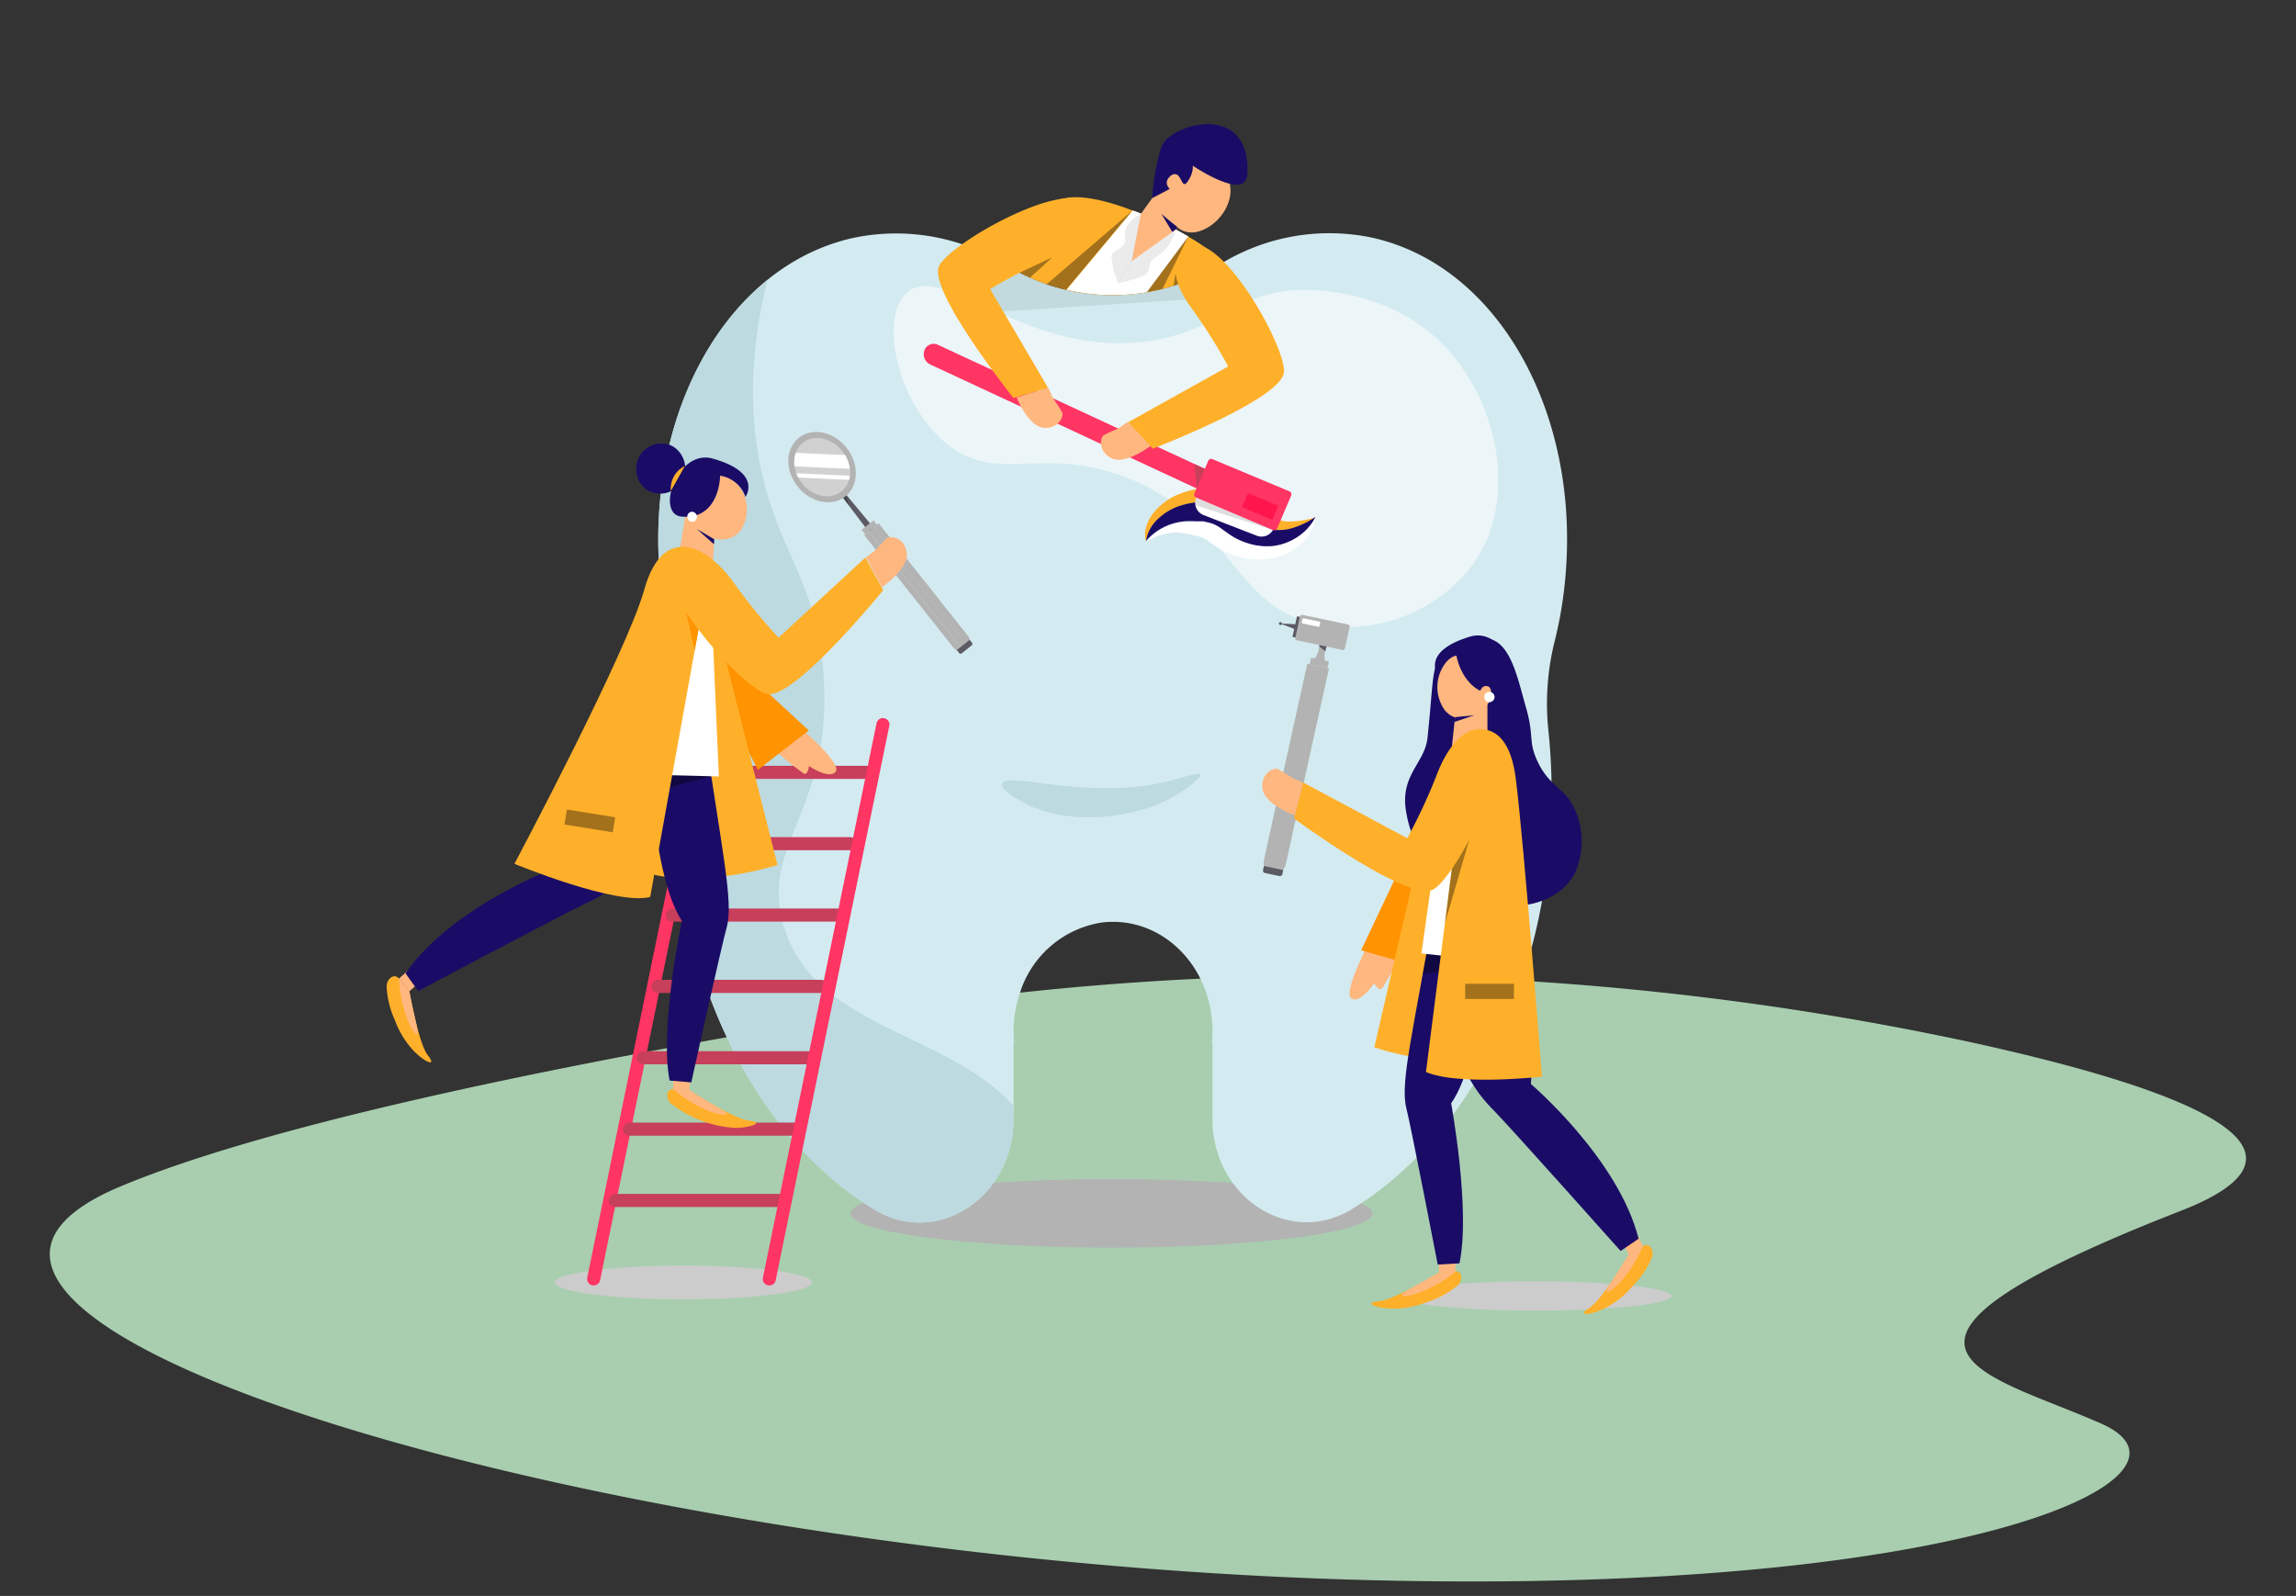 <svg xmlns="http://www.w3.org/2000/svg" viewBox="0 0 277.2 192.7"><rect x="0" y="0" width="277.2" height="192.7" fill="#333333" stroke="none"/><g style="isolation:isolate"><g id="Warstwa_1" data-name="Warstwa 1"><path d="M103.1,122.6a361,361,0,0,1,135.1,3.3c25.9,5.7,44.1,12.9,25.1,20.3-42.5,16.6-23.6,19.5-9.6,25.7s-15.3,20.7-88.1,18.9c-92.8-2.3-188.5-31.4-151.4-47.4C33.1,135.4,70.6,128,103.1,122.6Z" style="fill:#a8ceaf"/><ellipse cx="134.19" cy="146.51" rx="31.5" ry="4.14" style="fill:#b3b3b3;mix-blend-mode:multiply"/><path d="M165.63,28.69a25.11,25.11,0,0,0-18.57,3.37,24.53,24.53,0,0,1-25.49,0A25.09,25.09,0,0,0,103,28.73C86.48,32.4,76.34,52.93,80.35,74.6c.19,1,.41,2,.66,3a30.69,30.69,0,0,1,.75,10.55,73.3,73.3,0,0,0-.38,7.61c0,22.4,10,41.68,24.21,50.3,7.54,4.56,16.78-1.51,16.78-10.95v-9.28h.07a14,14,0,0,1,.67-5.85,12.34,12.34,0,0,1,9.91-8.59c7.24-.87,13.36,5.31,13.36,13.06,0,.46,0,.92-.06,1.36h.06v9.29c0,9.43,9.26,15.5,16.8,10.92,14.25-8.63,24.16-27.92,24.15-50.33a72.93,72.93,0,0,0-.4-7.6,30.92,30.92,0,0,1,.74-10.55c.25-1,.47-2,.66-3C192.32,52.86,182.15,32.34,165.63,28.69Z" style="fill:#d3ebf0"/><path d="M140.29,40.9c7.85-1.68,9.33-5.89,17.31-5.89,1.79,0,10.65.21,17,7s8.86,18.68,2.95,26.52a19.28,19.28,0,0,1-17.69,7c-11.19-1.69-11.07-13.2-24.31-18.05-10-3.68-15.2,1.07-21.37-4-5.89-4.91-8-15-4.78-18.06C113.87,31.14,124.69,44.23,140.29,40.9Z" style="fill:#fff;opacity:0.57"/><path d="M122.37,135.15v-1.62c-8-9-24.36-9.33-27.83-22-2.68-9.78,5.95-13.61,4.9-29.85-.71-11.08-5-14.33-7.36-24.12-1.39-5.92-1.93-13.76.59-23.77C82.55,42,77.26,57.94,80.35,74.6c.19,1,.41,2,.66,3a30.69,30.69,0,0,1,.75,10.55,73.3,73.3,0,0,0-.38,7.61c0,22.4,10,41.68,24.21,50.3C113.13,150.66,122.37,144.59,122.37,135.15Z" style="fill:#bcdae0"/><path d="M121,94.55c.82-1.39,10.89,2.25,20.57-.34,1.36-.37,3.09-1,3.35-.69s-2.43,2.65-6,3.92c-4.39,1.56-10.78,1.94-15.31-.51C123.07,96.65,120.52,95.27,121,94.55Z" style="fill:#bcdae0"/><path d="M121.57,32.07a24.53,24.53,0,0,0,25.49,0l.64-.37c-1.47-1.5-4.15-3.42-9.08-5.48,0,0-6.7-3.2-10.34-2.22-2.09.57-4.87,4.64-6.85,8Z" style="fill:#ffb02a"/><g style="opacity:0.36"><path d="M142.72,34.14l-.78-1.22-.26,1.58C142,34.39,142.37,34.27,142.72,34.14Z"/></g><g style="opacity:0.36"><path d="M124.36,33.52l2.71-2.47-4,1.88C123.52,33.14,123.94,33.34,124.36,33.52Z"/></g><g style="opacity:0.36"><path d="M128.71,35l8-9.57-10.36,8.9A21.31,21.31,0,0,0,128.71,35Z"/></g><path d="M138.49,35.27l5-6.71a39.75,39.75,0,0,0-6.72-3.15l-8,9.57A24.23,24.23,0,0,0,138.49,35.27Z" style="fill:#fff"/><g style="opacity:0.08"><path d="M121.57,32.07l-.64-.36-3.31,2,1.59,4L146,36l-1.52-2.23-.6-.07A24.49,24.49,0,0,1,121.57,32.07Z"/></g><path d="M148.44,22.05c.58,2.21-1,4.74-3.15,5.69s-3.84-.24-4.5-2.53a5.51,5.51,0,0,1,1.74-5.77C144.66,18,147.72,19.29,148.44,22.05Z" style="fill:#ffb780"/><path d="M144.82,22.72l-3.17-2.3-5.56,7.68a2.47,2.47,0,0,0,.55,3.43h0a2.46,2.46,0,0,0,3.57-.77Z" style="fill:#ffb780"/><path d="M140.21,17.75a25,25,0,0,0-1.09,6.17.53.53,0,0,1,.1-.22l-.1.22,2.11-1.11s-.94-.8.21-1.66c1.26-.71,1.14,1.92,1.93.79S144,20,144,20s6.46,4.41,6.6,1C151,12.05,141.17,15,140.21,17.75Z" style="fill:#1a0c66"/><g style="opacity:0.36"><path d="M140.36,34.87l3.1-6.31-5,6.71C139.12,35.16,139.74,35,140.36,34.87Z"/></g><path d="M137.74,25.82l-1.1,5.71,5.3-3.79,1,.82L138,33.76A33.16,33.16,0,0,1,135,32.31c-.11-.18-1-2.2-1-2.2l2.93-4.05Z" style="fill:#fff"/><g style="opacity:0.08"><path d="M137.74,25.82s-2.23,1.15-1.91,2.74S134.29,30,134.2,31A10.75,10.75,0,0,0,135,34.2l1.69-2.67Z"/></g><g style="opacity:0.08"><path d="M141.94,27.74a5.45,5.45,0,0,1-2.2,3.19c-1.63.86-.32,1.9-2,2.49a19.07,19.07,0,0,1-2.79.78l1.69-2.67Z"/></g><path d="M142.14,27.4s-1.3-1-1.92-1.58L141.53,28l.41-.29Z" style="fill:#1a0c66"/><path d="M157.17,65.6a5,5,0,0,0,1.65-3.15,6.25,6.25,0,0,1-2.08,2.35A6.81,6.81,0,0,1,153.4,66c-.3,0-.61,0-.9,0l-.87-.11a9.18,9.18,0,0,1-1.55-.45,7.88,7.88,0,0,1-1.42-.72c-.42-.27-.8-.56-1.13-.79a4.11,4.11,0,0,0-1.92-.85c-.19,0-.4,0-.6-.09l-.65,0a10.6,10.6,0,0,0-1.26,0,6.94,6.94,0,0,0-4.75,2.43,7.6,7.6,0,0,1,2.87-1.06,5.91,5.91,0,0,1,2.05.09c.31,0,.62.13.93.2l.5.11c.14.05.29.08.4.13a3.76,3.76,0,0,1,1,.59A10.93,10.93,0,0,0,149,67.05a10,10,0,0,0,1.89.42c.36,0,.75.06,1.12.07a11.28,11.28,0,0,0,1.16-.07A7.47,7.47,0,0,0,157.17,65.6Z" style="fill:#fff"/><path d="M139.81,62.69A7,7,0,0,1,142.86,61a9.58,9.58,0,0,1,1.72-.31c.28,0,.55,0,.83,0s.58,0,.87,0a6.77,6.77,0,0,1,1.75.38,7.62,7.62,0,0,1,1.45.8,12.41,12.41,0,0,0,2,1.39,11,11,0,0,0,1.1.48l.54.16c.19,0,.37.07.56.11a5.87,5.87,0,0,0,2.48-.24,10.82,10.82,0,0,0,2.65-1.3,11.4,11.4,0,0,1-3.09.5,3.51,3.51,0,0,1-1.82-.45,2.49,2.49,0,0,0-.3-.19l-.29-.21-.41-.25-.36-.24c-.45-.33-.73-.62-1.62-1.29a7.53,7.53,0,0,0-1.85-1,7.94,7.94,0,0,0-2.3-.45c-.37,0-.71,0-1.06,0s-.66.07-1,.12a11,11,0,0,0-2.05.53A7.68,7.68,0,0,0,139.2,62a4.62,4.62,0,0,0-.84,1.69,2.91,2.91,0,0,0,0,1.68A4.58,4.58,0,0,1,139.81,62.69Z" style="fill:#ffb02a"/><path d="M143.1,62.94a10.6,10.6,0,0,1,1.26,0l.65,0c.2,0,.41,0,.6.09a4.11,4.11,0,0,1,1.92.85c.33.23.71.52,1.13.79a7.88,7.88,0,0,0,1.42.72,9.18,9.18,0,0,0,1.55.45l.87.11c.29,0,.6,0,.9,0a6.81,6.81,0,0,0,3.34-1.18,6.25,6.25,0,0,0,2.08-2.35,10.82,10.82,0,0,1-2.65,1.3,5.87,5.87,0,0,1-2.48.24c-.19,0-.37-.06-.56-.11l-.54-.16a11,11,0,0,1-1.1-.48,12.41,12.41,0,0,1-2-1.39,7.62,7.62,0,0,0-1.45-.8,6.77,6.77,0,0,0-1.75-.38c-.29,0-.58,0-.87,0s-.55,0-.83,0a9.58,9.58,0,0,0-1.72.31,7,7,0,0,0-3.05,1.69,4.58,4.58,0,0,0-1.46,2.68A6.94,6.94,0,0,1,143.1,62.94Z" style="fill:#1a0c66"/><path d="M154.05,63.21l-9.4-3.64.88-2.07a1.38,1.38,0,0,1,1.79-.66l6.8,2.64a1.27,1.27,0,0,1,.8,1.66Z" style="fill:#efefef"/><path d="M151.72,64.68l-6.39-2.48a1.59,1.59,0,0,1-.91-2.1l.23-.53a1.37,1.37,0,0,1,1.78-.64l6.79,2.64a1.26,1.26,0,0,1,.81,1.64l-.26.62A1.59,1.59,0,0,1,151.72,64.68Z" style="fill:#fff"/><path d="M144.65,59.57a1.37,1.37,0,0,1,1.78-.64l6.79,2.64a1.31,1.31,0,0,1,.89,1.39l0-.11a1.27,1.27,0,0,0-.8-1.65l-6.8-2.64a1.37,1.37,0,0,0-1.78.65l-.23.52a1.71,1.71,0,0,0-.09.3Z" style="fill:#d3d4c4"/><path d="M111.61,42.29h0a1.18,1.18,0,0,1,1.62-.66l36,16.73-.94,2.4L112.29,44A1.38,1.38,0,0,1,111.61,42.29Z" style="fill:#ff3564"/><path d="M144.41,60.08,153.67,64a.39.39,0,0,0,.52-.18l1.7-4a.38.38,0,0,0-.23-.5l-9.26-3.87a.39.39,0,0,0-.52.18l-1.7,4A.39.39,0,0,0,144.41,60.08Z" style="fill:#ff3564"/><polygon points="145.45 56.61 144.5 59.01 144.19 56.03 145.45 56.61" style="fill:#c73f5b"/><path d="M150.08,61.29l3.39,1.42a.14.14,0,0,0,.19-.07l.62-1.45a.13.13,0,0,0-.08-.18l-3.39-1.42a.14.14,0,0,0-.19.07L150,61.11A.14.14,0,0,0,150.08,61.29Z" style="fill:#ff164d"/><path d="M131.9,26.5s0,2.41-4.83,4.55a62.67,62.67,0,0,0-7.53,3.86l7,11.93-4.18,1.22s-10.29-12.89-9-15.9S132.42,19.3,131.9,26.5Z" style="fill:#ffb02a"/><path d="M122.74,48s1.4,3.52,3.27,3.66,2.44-1.48,2.23-1.87S127.1,48,127.1,48l-.55-1.2Z" style="fill:#ffb780"/><path d="M142.34,31s-1.62,1.81,1.43,6.1a63.06,63.06,0,0,1,4.51,7.15L136.17,51l3,3.18S154.57,48.28,155,45,145.56,24.55,142.34,31Z" style="fill:#ffb02a"/><path d="M138.89,53.85s-3,2.32-4.69,1.49-1.34-2.52-1-2.75,1.85-.88,1.85-.88l1.08-.76Z" style="fill:#ffb780"/><g style="opacity:0.13"><path d="M153.67,64l-9.35-3a1.52,1.52,0,0,1,.11-.89Z"/></g><path d="M168.91,115.4s0,.64-2,3.88c-.37.58-1-.54-1-.54s-1.74,2.57-2.78,1.8,2.4-7.24,2.4-7.24Z" style="fill:#ffb780"/><polygon points="173.91 94.48 164.33 114.75 171.81 116.86 173.91 94.48" style="fill:#ff9300"/><ellipse cx="185.38" cy="156.48" rx="16.43" ry="1.77" style="fill:#ccc;mix-blend-mode:multiply"/><polygon points="158.29 79.41 160.44 79.86 160.27 80.66 158.12 80.2 158.29 79.41" style="fill:#b3b3b3"/><path d="M155.25,104.29l5.2-23.59-.8-.17h0l-.9-.19h0l-.92-.2-5.21,23.59a1.52,1.52,0,0,0,.61,1.65,1.11,1.11,0,0,0,.37.15,1.23,1.23,0,0,0,.54,0A1.59,1.59,0,0,0,155.25,104.29Z" style="fill:#b3b3b3"/><path d="M152.59,104.56l2.34.5-.1.47a.33.33,0,0,1-.39.25l-1.7-.36a.31.31,0,0,1-.25-.38Z" style="fill:#5c5b64"/><path d="M160,79.9l-.68-.14-.68-.14a2.71,2.71,0,0,0,.54-2.43l.67.15.68.14A2.71,2.71,0,0,0,160,79.9Z" style="fill:#b3b3b3"/><path d="M159.47,77.25l.41.09.68.14a2.12,2.12,0,0,0-.54,1.18l-.74-.6a1.83,1.83,0,0,0-.06-.82Z" style="fill:#5c5b64"/><path d="M154.62,75.11a.17.17,0,0,1,.14.18l2,.1-.16.68-1.84-.7a.19.19,0,0,1-.21.1.19.19,0,0,1-.14-.22A.19.19,0,0,1,154.62,75.11Z" style="fill:#5c5b64"/><path d="M156.56,77.31l5.54,1.17a.22.22,0,0,0,.27-.17l.58-2.63a.23.23,0,0,0-.18-.27l-5.53-1.17a.24.24,0,0,0-.28.18L156.38,77A.22.22,0,0,0,156.56,77.31Z" style="fill:#b3b3b3"/><polygon points="156.04 76.9 156.4 76.98 156.94 74.48 156.59 74.41 156.04 76.9" style="fill:#5c5b64"/><path d="M157.3,75.29l1.83.38a.17.17,0,0,0,.2-.13l.06-.29a.17.17,0,0,0-.13-.2l-1.82-.38a.16.16,0,0,0-.2.12l-.07.3A.17.17,0,0,0,157.3,75.29Z" style="fill:#fff"/><path d="M180.13,77.24c2.4.8,3.23,5.19,4.11,8.2,1,3.49.26,4,1.33,6.37,1.51,3.33,3.41,3.18,4.65,6.13a9.35,9.35,0,0,1-.09,7.51c-2.43,4.65-10,5-12.7,1.92-1.3-1.48-6.36-1.81-7.66-9.31-.79-4.52,2.25-5.86,2.58-9,.46-4.4.53-6.75.86-8.17C173.91,77.81,177.45,76.34,180.13,77.24Z" style="fill:#1a0c66"/><path d="M173.72,153.65s-5.43,3.35-7.27,3.47S166,158,168,158a10.71,10.71,0,0,0,4.25-.77,11,11,0,0,0,3.71-2l0,0c.7-.61.62-1.79-.31-1.74Z" style="fill:#ffb02a"/><polygon points="173.72 153.65 173.72 152.16 175.71 152.16 175.71 153.54 173.72 153.65" style="fill:#ffb780"/><path d="M173.72,153.65s-1.06.63-3.37,1.92-.48,1,.73.61a15.14,15.14,0,0,0,4.63-2.64Z" style="fill:#ffb780"/><path d="M196.66,151.45s-3.22,5.51-4.79,6.48,0,.94,1.82.07a10.7,10.7,0,0,0,3.39-2.67,11.14,11.14,0,0,0,2.36-3.48v0c.33-.87-.29-1.88-1.09-1.39Z" style="fill:#ffb02a"/><polygon points="196.66 151.45 195.95 150.13 197.71 149.2 198.36 150.42 196.66 151.45" style="fill:#ffb780"/><path d="M196.66,151.45s-.64,1.06-2.07,3.27,0,1.12.93.2a15.12,15.12,0,0,0,2.84-4.5Z" style="fill:#ffb780"/><path d="M173.36,94.27l-7.44,32.19s7.12,2.55,12.2.9Z" style="fill:#ffb02a"/><path d="M172.91,113.24l9.16-2.81s3.29,13.46,2.76,20.46c0,0,10.56,9,13,18.68l-2.17,1.48s-13.37-15-15.22-16.87C178.23,131.93,174.65,128.07,172.91,113.24Z" style="fill:#1a0c66"/><path d="M173.38,108.57l6.63,1.07s-.76,17.84-4.81,23.58c0,0,2.38,12.9,1,19.32l-2.62.15s-3.16-16.34-3.79-18.89C169,130.73,170.64,124.5,173.38,108.57Z" style="fill:#1a0c66"/><g style="opacity:0.36"><polygon points="172.21 115.19 171.78 117.57 184.08 116.38 172.21 115.19"/></g><polygon points="174.11 97.44 171.61 115.12 180.04 116.05 178.96 94.82 174.11 97.44" style="fill:#fff"/><path d="M174.56,80a4.79,4.79,0,0,0-.12,5.76c1.33,1.6,3.5,1.14,4.89-.4a4.77,4.77,0,0,0,.82-5.15C179.06,78.21,176.17,78.1,174.56,80Z" style="fill:#ffb780"/><path d="M176.19,81.81h3.39V90a2.13,2.13,0,0,1-2.13,2.13h0a2.14,2.14,0,0,1-2.12-2.36Z" style="fill:#ffb780"/><path d="M175.83,79.16s.84,5.11,5.49,4.7c3.26-.29.47-8.27-3.82-7-6,1.8-3.91,4.67-3.91,4.67S174.33,79.41,175.83,79.16Z" style="fill:#1a0c66"/><path d="M179.82,84.06a.64.64,0,0,1-.95.16.85.85,0,0,1,0-1.08.63.63,0,0,1,.94-.17A.85.85,0,0,1,179.82,84.06Z" style="fill:#ffb780"/><path d="M177.38,88.35S182,86.13,183,94s3.16,36,3.16,36-10.08,1.13-14-.56Z" style="fill:#ffb02a"/><g style="opacity:0.36"><polygon points="174.46 111.44 175.28 104.93 177.45 101.17 174.46 111.44"/></g><path d="M178.06,88.12s-2.49.14-4.5,5.18a66.87,66.87,0,0,1-3.66,7.91l-12.58-6.74-1.09,4.36s13.7,10.07,16.74,8.6S185.46,87.3,178.06,88.12Z" style="fill:#ffb02a"/><polygon points="175.61 87.17 177.99 86.36 175.67 86.59 175.61 87.17" style="fill:#1a0c66"/><g style="opacity:0.36"><rect x="176.89" y="118.79" width="5.89" height="1.83"/></g><path d="M180.4,84.38a.62.62,0,0,1-1.19-.33.62.62,0,1,1,1.19.33Z" style="fill:#fff"/><path d="M156.33,98.45s-3.69-1.3-3.91-3.23,1.42-2.57,1.84-2.37,1.8,1.11,1.8,1.11l1.26.51Z" style="fill:#ffb780"/><ellipse cx="82.51" cy="154.85" rx="15.51" ry="2.04" style="fill:#ccc;mix-blend-mode:multiply"/><path d="M71.67,155.21a.79.79,0,0,0,.78-.63l13.73-67a.79.79,0,0,0-1.55-.32l-13.73,67a.8.8,0,0,0,.62.94Z" style="fill:#ff3564"/><path d="M84.76,94.05h19.82a.79.79,0,1,0,0-1.58H84.76a.79.79,0,1,0,0,1.58Z" style="fill:#c73f5b"/><path d="M82.83,102.66h19.81a.79.79,0,1,0,0-1.58H82.83a.79.79,0,0,0,0,1.58Z" style="fill:#c73f5b"/><path d="M81.17,111.28H101a.79.79,0,0,0,0-1.58H81.17a.79.79,0,0,0,0,1.58Z" style="fill:#c73f5b"/><path d="M79.37,119.9H99.19a.8.8,0,0,0,0-1.59H79.37a.8.8,0,0,0,0,1.59Z" style="fill:#c73f5b"/><path d="M77.68,128.51H97.49a.79.79,0,0,0,0-1.58H77.68a.79.79,0,1,0,0,1.58Z" style="fill:#c73f5b"/><path d="M76,137.13H95.81a.79.79,0,0,0,0-1.58H76a.79.79,0,1,0,0,1.58Z" style="fill:#c73f5b"/><path d="M74.29,145.74H94.1a.79.79,0,0,0,0-1.58H74.29a.79.79,0,0,0,0,1.58Z" style="fill:#c73f5b"/><path d="M92.88,155.21a.77.77,0,0,0,.77-.63l13.73-67a.79.79,0,0,0-1.54-.32l-13.73,67a.79.79,0,0,0,.61.94Z" style="fill:#ff3564"/><path d="M93.64,90.52s.24.59,3.34,2.84c.55.4.69-.86.69-.86s2.57,1.73,3.25.62S96,87.32,96,87.32Z" style="fill:#ffb780"/><polygon points="81.18 72.99 97.64 88.2 91.5 92.96 81.18 72.99" style="fill:#ff9300"/><path d="M104.33,64.6,115.1,78.19a1.12,1.12,0,0,0,1.18.38L104.86,64.18Z" style="fill:#b3b3b3"/><path d="M105.46,63.7,116.9,78.13a1.11,1.11,0,0,0-.05-1.33L106.08,63.21Z" style="fill:#b3b3b3"/><path d="M104.86,64.18l11.42,14.39a1.16,1.16,0,0,0,.62-.44L105.46,63.7Z" style="fill:#b3b3b3"/><path d="M105.46,63.7,116.9,78.13a1.11,1.11,0,0,0-.05-1.33L106.08,63.21Z" style="fill:#b3b3b3"/><polygon points="101.74 59.22 101.34 59.53 104.86 64.18 105.46 63.7 101.74 59.22" style="fill:#5c5b64"/><rect x="104.04" y="63.33" width="1.83" height="0.68" transform="translate(-16.84 79) rotate(-38.42)" style="fill:#b3b3b3"/><path d="M115.5,77.81h2a0,0,0,0,1,0,0v.47a.21.21,0,0,1-.21.21h-1.57a.21.21,0,0,1-.21-.21v-.47A0,0,0,0,1,115.5,77.81Z" transform="translate(-23.34 89.31) rotate(-38.42)" style="fill:#5c5b64"/><g style="opacity:0.23"><polygon points="101.54 59.8 102.05 59.4 102.54 61.11 101.54 59.8"/></g><ellipse cx="99.26" cy="56.41" rx="3.77" ry="4.52" transform="translate(-13.57 73.89) rotate(-38.42)" style="fill:#b3b3b3"/><g style="opacity:0.4"><path d="M101.7,54.48c1.28,1.61,1.23,3.79-.12,4.86s-3.48.63-4.76-1-1.23-3.8.11-4.87S100.42,52.86,101.7,54.48Z" style="fill:#fff"/></g><path d="M102.6,56.61a4.18,4.18,0,0,0-.58-1.67l-5.94-.26a3.41,3.41,0,0,0-.15,1.63Z" style="fill:#fff"/><path d="M96.14,57.15a3.82,3.82,0,0,0,.23.51l6.13.28a3,3,0,0,0,.1-.5Z" style="fill:#fff"/><path d="M49.42,119.7s1.1,6.29,2.24,7.73-.33.89-1.73-.56a10.72,10.72,0,0,1-2.25-3.68,10.93,10.93,0,0,1-1-4.08v0c0-.94.93-1.66,1.51-.93Z" style="fill:#ffb02a"/><polygon points="49.42 119.7 50.54 118.7 49.22 117.22 48.19 118.14 49.42 119.7" style="fill:#ffb780"/><path d="M49.42,119.7s.23,1.21.81,3.79-.43,1-.94-.14a14.93,14.93,0,0,1-1.1-5.21Z" style="fill:#ffb780"/><path d="M85,92.12,77.35,86.3s-7.76,11.47-9.69,18.23c0,0-13,4.73-18.7,13l1.53,2.13s17.74-9.42,20.13-10.53C73.48,107.79,78.18,105.41,85,92.12Z" style="fill:#1a0c66"/><path d="M85.18,70l8.69,34.44S81.6,108.4,75,104Z" style="fill:#ffb02a"/><path d="M83.25,131.65s5.35,3.49,7.18,3.66.41.84-1.6.88A13.91,13.91,0,0,1,81,133.25l0,0c-.69-.63-.58-1.81.35-1.74Z" style="fill:#ffb02a"/><polygon points="83.25 131.65 83.3 130.15 81.31 130.1 81.27 131.48 83.25 131.65" style="fill:#ffb780"/><path d="M83.25,131.65s1,.66,3.32,2,.45,1-.74.6a15.12,15.12,0,0,1-4.56-2.77Z" style="fill:#ffb780"/><path d="M84.81,86.59l-6.66.9s.28,17.84,4.17,23.69c0,0-2.72,12.84-1.48,19.29l2.62.22s3.59-16.24,4.29-18.78C88.58,108.86,87.12,102.59,84.81,86.59Z" style="fill:#1a0c66"/><g style="opacity:0.36"><polygon points="85.88 93.73 75.15 96.57 73.13 93.18 85.88 93.73"/></g><polygon points="86.02 76.1 86.79 93.75 77.17 93.51 81.66 72.73 86.02 76.1" style="fill:#fff"/><path d="M89,58.41a4.67,4.67,0,0,1,.4,5.67c-1.31,1.61-3.7,1.27-5.1-.25a4.76,4.76,0,0,1-.88-5.15C84.52,56.7,87.41,56.55,89,58.41Z" style="fill:#ffb780"/><path d="M86.5,60.34l-3.35-.55-1.33,8.1a2.13,2.13,0,0,0,1.76,2.44h0a2.13,2.13,0,0,0,2.47-2Z" style="fill:#ffb780"/><path d="M86.94,57.44s0,5.29-4.62,4.94c-3.25-.25-.56-8.26,3.75-7C92.12,57.09,90,60,90,60A3.83,3.83,0,0,0,86.94,57.44Z" style="fill:#1a0c66"/><path d="M83,62.57a.62.62,0,0,0,.77.41.62.62,0,0,0-.35-1.18A.62.62,0,0,0,83,62.57Z" style="fill:#fff"/><path d="M85.87,67.48s-5.62-5.09-8.1,3.76c-2.13,7.62-15.66,33.06-15.66,33.06s12.25,5.08,16.39,4Z" style="fill:#ffb02a"/><polygon points="84.33 76.03 83.87 78.57 82.84 73.9 84.33 76.03" style="fill:#ff9300"/><path d="M82.86,66.36s2.44-.49,5.64,3.88A67.45,67.45,0,0,0,94,77l10.48-9.68,2.15,3.94s-10.73,13.2-14,12.54S75.49,67.42,82.86,66.36Z" style="fill:#ffb02a"/><polygon points="86.2 65.72 84.12 63.86 86.23 65.12 86.2 65.72" style="fill:#1a0c66"/><g style="opacity:0.36"><rect x="70.08" y="96.53" width="1.83" height="5.89" transform="matrix(0.16, -0.99, 0.99, 0.16, -38.63, 153.49)"/></g><path d="M78.12,59.17a3.08,3.08,0,0,0,4-.74,3.14,3.14,0,0,0-.91-4.55,3,3,0,0,0-3.76.85A3.12,3.12,0,0,0,78.12,59.17Z" style="fill:#1a0c66"/><path d="M81,59.27a3,3,0,0,1,1.69-3" style="fill:#ffb02a"/><path d="M106.48,70.9s3.24-2.19,3-4.11-2-2.13-2.37-1.82-1.47,1.51-1.47,1.51l-1.09.82Z" style="fill:#ffb780"/></g></g></svg>